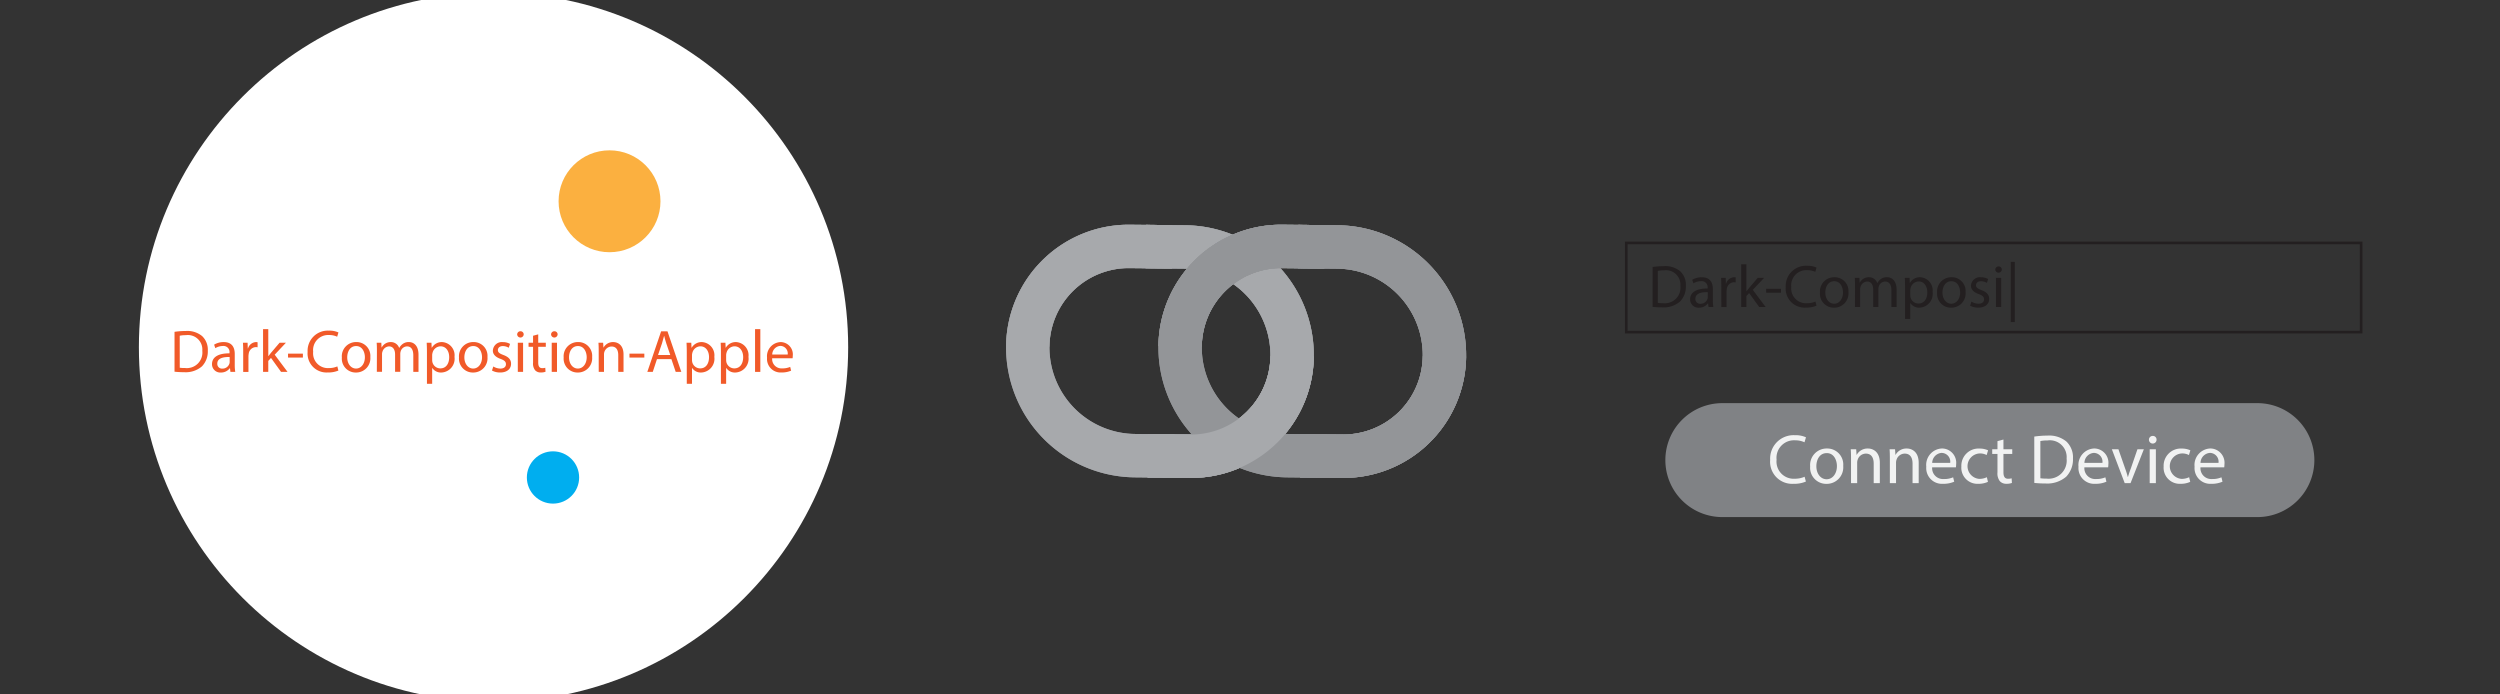 <svg id="Layer_1" data-name="Layer 1" xmlns="http://www.w3.org/2000/svg" viewBox="0 0 90 25">
  <rect x="0" y="0" width="90" height="25" fill="#333333" stroke="none"/>
  <defs>
    <style>
      .cls-1 {
        fill: #fff;
      }

      .cls-2 {
        fill: #fbb040;
      }

      .cls-3 {
        fill: #00aeef;
      }

      .cls-4 {
        fill: #f15a29;
      }

      .cls-5 {
        fill: #231f20;
      }

      .cls-10, .cls-6, .cls-9 {
        fill: none;
        stroke-miterlimit: 10;
      }

      .cls-6 {
        stroke: #231f20;
        stroke-width: 0.096px;
      }

      .cls-7 {
        fill: #808285;
      }

      .cls-8 {
        fill: #f1f2f2;
      }

      .cls-9 {
        stroke: #939598;
      }

      .cls-10, .cls-9 {
        stroke-width: 1.562px;
      }

      .cls-10 {
        stroke: #a7a9ac;
      }
    </style>
  </defs>
  <title>Artboard 1</title>
  <g>
    <circle class="cls-1" cx="17.767" cy="12.5" r="12.767"/>
    <circle class="cls-2" cx="21.943" cy="7.246" r="1.834"/>
    <circle class="cls-3" cx="19.908" cy="17.189" r="0.941"/>
    <g>
      <path class="cls-4" d="M6.283,11.946a2.722,2.722,0,0,1,.4-.03.838.838,0,0,1,.592.182.673.673,0,0,1,.206.524.771.771,0,0,1-.211.567.896.896,0,0,1-.645.21,3.045,3.045,0,0,1-.342-.018ZM6.471,13.238a1.166,1.166,0,0,0,.19.011.561.561,0,0,0,.622-.62.521.521,0,0,0-.592-.563,1.072,1.072,0,0,0-.221.02Z"/>
      <path class="cls-4" d="M8.295,13.387,8.28,13.255H8.273a.39.39,0,0,1-.32.156A.299.299,0,0,1,7.632,13.11c0-.253.225-.392.63-.39v-.021a.216.216,0,0,0-.238-.243.517.517,0,0,0-.272.078l-.044-.126a.655.655,0,0,1,.345-.093c.32,0,.398.219.398.429v.392a1.504,1.504,0,0,0,.018.251Zm-.028-.535c-.208-.004-.444.033-.444.236a.168.168,0,0,0,.18.182.261.261,0,0,0,.254-.175.22.22,0,0,0,.011-.061Z"/>
      <path class="cls-4" d="M8.755,12.666c0-.124-.002-.229-.009-.327h.167l.007.206h.008a.315.315,0,0,1,.291-.23.202.202,0,0,1,.054.007v.18a.282.282,0,0,0-.064-.006.267.267,0,0,0-.256.245.485.485,0,0,0-.009.089v.559H8.755Z"/>
      <path class="cls-4" d="M9.659,12.819h.004c.026-.037.063-.082.094-.119l.308-.362h.229l-.405.431.462.618H10.117l-.361-.502-.098.108v.395H9.47V11.849h.188Z"/>
      <path class="cls-4" d="M10.904,12.731v.141h-.535v-.141Z"/>
      <path class="cls-4" d="M12.182,13.34a.936.936,0,0,1-.386.069.682.682,0,0,1-.722-.739.727.727,0,0,1,.763-.767.786.786,0,0,1,.347.065l-.046.154a.676.676,0,0,0-.294-.061.543.543,0,0,0-.57.603.531.531,0,0,0,.562.587.753.753,0,0,0,.308-.061Z"/>
      <path class="cls-4" d="M13.332,12.854a.513.513,0,0,1-.522.557.499.499,0,0,1-.503-.54.512.512,0,0,1,.521-.557A.497.497,0,0,1,13.332,12.854Zm-.832.011c0,.229.132.403.318.403.182,0,.318-.171.318-.407,0-.178-.089-.403-.314-.403C12.598,12.458,12.5,12.666,12.5,12.865Z"/>
      <path class="cls-4" d="M13.569,12.623c0-.108-.002-.197-.009-.284h.167l.009.169h.006a.362.362,0,0,1,.33-.193.311.311,0,0,1,.297.21h.004a.436.436,0,0,1,.117-.137.358.358,0,0,1,.231-.074c.139,0,.345.091.345.455v.618h-.187v-.594c0-.202-.073-.323-.228-.323a.245.245,0,0,0-.225.173.308.308,0,0,0-.016.095v.648h-.187v-.628c0-.167-.073-.288-.219-.288a.261.261,0,0,0-.236.19.267.267,0,0,0-.015.093v.633h-.187Z"/>
      <path class="cls-4" d="M15.37,12.681c0-.134-.004-.243-.009-.342h.171l.009.18h.005a.412.412,0,0,1,.372-.204.475.475,0,0,1,.444.533.496.496,0,0,1-.477.563.369.369,0,0,1-.323-.165h-.004v.57h-.188Zm.188.28a.39.39,0,0,0,.009.078.294.294,0,0,0,.286.223c.201,0,.318-.165.318-.405,0-.21-.11-.39-.312-.39a.305.305,0,0,0-.288.236.339.339,0,0,0-.013.078Z"/>
      <path class="cls-4" d="M17.549,12.854a.513.513,0,0,1-.522.557.499.499,0,0,1-.503-.54.512.512,0,0,1,.521-.557A.497.497,0,0,1,17.549,12.854Zm-.832.011c0,.229.132.403.318.403.182,0,.318-.171.318-.407,0-.178-.089-.403-.314-.403C16.815,12.458,16.717,12.666,16.717,12.865Z"/>
      <path class="cls-4" d="M17.759,13.193a.504.504,0,0,0,.252.076c.139,0,.203-.069.203-.156,0-.091-.054-.141-.194-.193-.188-.067-.277-.171-.277-.296a.323.323,0,0,1,.361-.308.522.522,0,0,1,.258.065l-.048.139a.401.401,0,0,0-.214-.061c-.113,0-.176.065-.176.143,0,.087.062.126.199.178.182.069.275.16.275.316,0,.184-.144.314-.393.314a.594.594,0,0,1-.294-.071Z"/>
      <path class="cls-4" d="M18.853,12.044a.118.118,0,0,1-.235,0,.116.116,0,0,1,.119-.119A.113.113,0,0,1,18.853,12.044Zm-.212,1.343V12.339h.19v1.049Z"/>
      <path class="cls-4" d="M19.376,12.037v.301h.273V12.484h-.273v.565c0,.13.037.204.144.204a.411.411,0,0,0,.11-.013l.009.143a.47.47,0,0,1-.169.026.263.263,0,0,1-.206-.08.385.385,0,0,1-.074-.273V12.484h-.162v-.146h.162v-.251Z"/>
      <path class="cls-4" d="M20.074,12.044a.118.118,0,0,1-.235,0,.116.116,0,0,1,.119-.119A.113.113,0,0,1,20.074,12.044Zm-.212,1.343V12.339h.19v1.049Z"/>
      <path class="cls-4" d="M21.317,12.854a.513.513,0,0,1-.522.557.499.499,0,0,1-.503-.54.512.512,0,0,1,.521-.557A.497.497,0,0,1,21.317,12.854Zm-.832.011c0,.229.132.403.318.403.182,0,.318-.171.318-.407,0-.178-.089-.403-.314-.403C20.582,12.458,20.485,12.666,20.485,12.865Z"/>
      <path class="cls-4" d="M21.553,12.623c0-.108-.002-.197-.009-.284h.169l.011.173h.005a.385.385,0,0,1,.348-.197c.145,0,.37.087.37.447v.626h-.19v-.604c0-.169-.062-.31-.244-.31a.282.282,0,0,0-.269.284v.63h-.19Z"/>
      <path class="cls-4" d="M23.196,12.731v.141h-.535v-.141Z"/>
      <path class="cls-4" d="M23.651,12.928l-.151.459H23.304l.497-1.46h.228l.498,1.46h-.202l-.155-.459Zm.479-.147-.144-.42c-.032-.096-.054-.182-.075-.267h-.005c-.021.086-.045.175-.073.264l-.144.422Z"/>
      <path class="cls-4" d="M24.724,12.681c0-.134-.004-.243-.009-.342h.171l.009.18h.005a.412.412,0,0,1,.372-.204.475.475,0,0,1,.444.533.496.496,0,0,1-.477.563.369.369,0,0,1-.323-.165h-.004v.57h-.188Zm.188.28a.39.39,0,0,0,.009.078.294.294,0,0,0,.286.223c.201,0,.318-.165.318-.405,0-.21-.11-.39-.312-.39a.305.305,0,0,0-.288.236.339.339,0,0,0-.013.078Z"/>
      <path class="cls-4" d="M25.953,12.681c0-.134-.004-.243-.009-.342h.171l.009.18h.005a.412.412,0,0,1,.372-.204.475.475,0,0,1,.444.533.496.496,0,0,1-.477.563.369.369,0,0,1-.323-.165h-.004v.57h-.188Zm.188.28a.39.39,0,0,0,.009.078.294.294,0,0,0,.286.223c.201,0,.318-.165.318-.405,0-.21-.11-.39-.312-.39a.305.305,0,0,0-.288.236.339.339,0,0,0-.013.078Z"/>
      <path class="cls-4" d="M27.182,11.849h.19v1.539H27.182Z"/>
      <path class="cls-4" d="M27.798,12.898a.336.336,0,0,0,.359.364.687.687,0,0,0,.29-.054l.033.136a.855.855,0,0,1-.35.065.487.487,0,0,1-.516-.528.51.51,0,0,1,.492-.566.444.444,0,0,1,.434.494.747.747,0,0,1-.007.089Zm.559-.136a.272.272,0,0,0-.265-.31.316.316,0,0,0-.292.31Z"/>
    </g>
  </g>
  <g>
    <path class="cls-5" d="M59.494,9.612a2.722,2.722,0,0,1,.4-.03.838.838,0,0,1,.592.182.673.673,0,0,1,.206.524.771.771,0,0,1-.211.567.896.896,0,0,1-.646.21,3.047,3.047,0,0,1-.342-.018Zm.188,1.292a1.164,1.164,0,0,0,.19.011.561.561,0,0,0,.622-.62.521.521,0,0,0-.592-.563,1.073,1.073,0,0,0-.221.02Z"/>
    <path class="cls-5" d="M61.507,11.053l-.016-.132h-.007a.39.39,0,0,1-.32.156.299.299,0,0,1-.32-.301c0-.253.225-.392.63-.39v-.021a.216.216,0,0,0-.238-.243.517.517,0,0,0-.272.078l-.044-.126a.655.655,0,0,1,.345-.093c.32,0,.398.219.398.429v.392a1.505,1.505,0,0,0,.018.251Zm-.028-.535c-.208-.004-.444.032-.444.236a.168.168,0,0,0,.18.182.261.261,0,0,0,.254-.175.22.22,0,0,0,.011-.061Z"/>
    <path class="cls-5" d="M61.967,10.331c0-.124-.002-.23-.009-.327h.167l.007.206H62.14a.315.315,0,0,1,.291-.23.202.202,0,0,1,.054.007v.18a.282.282,0,0,0-.064-.006.267.267,0,0,0-.256.245.484.484,0,0,0-.009.089v.559h-.188Z"/>
    <path class="cls-5" d="M62.87,10.485h.004c.026-.037.063-.082.094-.119l.308-.362h.23l-.405.431.462.618h-.232L62.968,10.55l-.098.108v.395H62.682V9.514h.188Z"/>
    <path class="cls-5" d="M64.116,10.396v.141h-.535v-.141Z"/>
    <path class="cls-5" d="M65.394,11.005a.936.936,0,0,1-.386.069.682.682,0,0,1-.722-.739.727.727,0,0,1,.763-.767.786.786,0,0,1,.347.065l-.046.154a.691.691,0,0,0-.294-.061.543.543,0,0,0-.57.603.531.531,0,0,0,.562.587.753.753,0,0,0,.308-.061Z"/>
    <path class="cls-5" d="M66.544,10.52a.513.513,0,0,1-.522.557.499.499,0,0,1-.503-.54.512.512,0,0,1,.521-.557A.497.497,0,0,1,66.544,10.52Zm-.832.011c0,.23.132.403.318.403.182,0,.318-.171.318-.407,0-.178-.089-.403-.314-.403C65.81,10.123,65.712,10.331,65.712,10.531Z"/>
    <path class="cls-5" d="M66.781,10.288c0-.108-.002-.197-.009-.284h.167l.009.169h.006a.362.362,0,0,1,.33-.193.311.311,0,0,1,.297.21h.004a.436.436,0,0,1,.117-.137.358.358,0,0,1,.231-.074c.139,0,.345.091.345.455v.618h-.187v-.594c0-.202-.073-.323-.228-.323a.245.245,0,0,0-.225.173.308.308,0,0,0-.016.095v.648h-.187v-.628c0-.167-.073-.288-.219-.288a.261.261,0,0,0-.236.19.267.267,0,0,0-.015.093v.633h-.187Z"/>
    <path class="cls-5" d="M68.582,10.346c0-.134-.004-.243-.009-.342h.171l.009.18h.005a.412.412,0,0,1,.372-.204.475.475,0,0,1,.444.533.496.496,0,0,1-.477.563.369.369,0,0,1-.323-.165h-.004v.57h-.188Zm.188.28a.386.386,0,0,0,.009.078.294.294,0,0,0,.286.223c.201,0,.318-.165.318-.405,0-.21-.11-.39-.312-.39a.305.305,0,0,0-.288.236.339.339,0,0,0-.013.078Z"/>
    <path class="cls-5" d="M70.761,10.52a.513.513,0,0,1-.522.557.499.499,0,0,1-.503-.54.512.512,0,0,1,.52-.557A.497.497,0,0,1,70.761,10.52Zm-.832.011c0,.23.132.403.318.403.182,0,.318-.171.318-.407,0-.178-.089-.403-.314-.403C70.027,10.123,69.929,10.331,69.929,10.531Z"/>
    <path class="cls-5" d="M70.971,10.858a.504.504,0,0,0,.252.076c.139,0,.203-.069.203-.156,0-.091-.054-.141-.194-.192-.188-.067-.277-.171-.277-.297a.323.323,0,0,1,.361-.308.523.523,0,0,1,.258.065l-.048.139a.401.401,0,0,0-.214-.061c-.113,0-.176.065-.176.143,0,.087.062.126.199.178.182.069.275.16.275.316,0,.184-.144.314-.393.314a.594.594,0,0,1-.294-.071Z"/>
    <path class="cls-5" d="M72.065,9.71a.118.118,0,0,1-.235,0,.116.116,0,0,1,.119-.119A.113.113,0,0,1,72.065,9.71Zm-.212,1.343V10.004h.19v1.049Z"/>
    <path class="cls-5" d="M72.532,9.428v2.167H72.387V9.428Z"/>
  </g>
  <rect class="cls-6" x="58.545" y="8.746" width="26.455" height="3.21"/>
  <path class="cls-7" d="M62.004,14.513H81.266a2.051,2.051,0,0,1,2.051,2.051v0a2.051,2.051,0,0,1-2.051,2.051H62.004a2.051,2.051,0,0,1-2.051-2.051v0a2.051,2.051,0,0,1,2.051-2.051Z"/>
  <g>
    <path class="cls-8" d="M65.012,17.336a1.07,1.07,0,0,1-.448.081.793.793,0,0,1-.838-.859.844.844,0,0,1,.886-.891.908.908,0,0,1,.403.076l-.053.179a.797.797,0,0,0-.343-.071.631.631,0,0,0-.662.7.617.617,0,0,0,.652.683.874.874,0,0,0,.357-.071Z"/>
    <path class="cls-8" d="M66.356,16.773a.595.595,0,0,1-.606.646.579.579,0,0,1-.584-.626.595.595,0,0,1,.604-.647A.577.577,0,0,1,66.356,16.773Zm-.967.012c0,.267.154.468.37.468.212,0,.37-.199.37-.473,0-.207-.103-.468-.364-.468C65.502,16.312,65.389,16.553,65.389,16.785Z"/>
    <path class="cls-8" d="M66.637,16.503c0-.126-.002-.229-.01-.33h.196l.013.202h.005a.448.448,0,0,1,.403-.229c.168,0,.43.101.43.519v.728h-.221v-.703c0-.196-.073-.36-.282-.36a.313.313,0,0,0-.297.227.302.302,0,0,0-.016.104v.732H66.637Z"/>
    <path class="cls-8" d="M68.035,16.503c0-.126-.002-.229-.01-.33H68.222l.013.202h.005a.448.448,0,0,1,.403-.229c.168,0,.43.101.43.519v.728h-.221v-.703c0-.196-.073-.36-.282-.36a.313.313,0,0,0-.297.227.302.302,0,0,0-.016.104v.732h-.222Z"/>
    <path class="cls-8" d="M69.558,16.823a.39.39,0,0,0,.417.422.804.804,0,0,0,.338-.062l.038.158a.972.972,0,0,1-.405.076.566.566,0,0,1-.6-.615.592.592,0,0,1,.571-.657.516.516,0,0,1,.504.574.76.76,0,0,1-.008.104Zm.649-.159a.316.316,0,0,0-.308-.36.368.368,0,0,0-.34.36Z"/>
    <path class="cls-8" d="M71.566,17.347a.82.82,0,0,1-.351.07.579.579,0,0,1-.606-.622.619.619,0,0,1,.654-.647.743.743,0,0,1,.308.063l-.051.171a.512.512,0,0,0-.257-.058.459.459,0,0,0-.007.916.62.62,0,0,0,.271-.061Z"/>
    <path class="cls-8" d="M72.124,15.823V16.173h.317v.169h-.317v.657c0,.15.043.236.167.236a.527.527,0,0,0,.128-.015l.01.166a.538.538,0,0,1-.196.03.309.309,0,0,1-.239-.094.453.453,0,0,1-.085-.317V16.342h-.189v-.169h.189v-.292Z"/>
    <path class="cls-8" d="M73.234,15.717a3.158,3.158,0,0,1,.466-.035.972.972,0,0,1,.688.211.784.784,0,0,1,.239.609.898.898,0,0,1-.244.659,1.045,1.045,0,0,1-.751.244,3.511,3.511,0,0,1-.397-.02Zm.219,1.5a1.42,1.42,0,0,0,.222.013.652.652,0,0,0,.723-.72.605.605,0,0,0-.688-.654,1.245,1.245,0,0,0-.257.022Z"/>
    <path class="cls-8" d="M75.038,16.823a.39.39,0,0,0,.417.422.804.804,0,0,0,.338-.062l.038.158a.972.972,0,0,1-.405.076.566.566,0,0,1-.6-.615.592.592,0,0,1,.571-.657.516.516,0,0,1,.504.574.76.76,0,0,1-.008.104Zm.649-.159a.316.316,0,0,0-.308-.36.368.368,0,0,0-.34.36Z"/>
    <path class="cls-8" d="M76.263,16.173l.239.685a3.005,3.005,0,0,1,.098.312h.008c.027-.101.063-.201.104-.312l.236-.685H77.179l-.479,1.219h-.211L76.027,16.173Z"/>
    <path class="cls-8" d="M77.636,15.831a.137.137,0,0,1-.274,0,.135.135,0,0,1,.139-.138A.131.131,0,0,1,77.636,15.831Zm-.247,1.561V16.173h.222v1.219Z"/>
    <path class="cls-8" d="M78.848,17.347a.82.82,0,0,1-.351.07.579.579,0,0,1-.606-.622.619.619,0,0,1,.654-.647.743.743,0,0,1,.308.063l-.051.171a.512.512,0,0,0-.257-.058.459.459,0,0,0-.007.916.62.62,0,0,0,.271-.061Z"/>
    <path class="cls-8" d="M79.217,16.823a.39.39,0,0,0,.418.422.802.802,0,0,0,.337-.062l.038.158a.972.972,0,0,1-.405.076.566.566,0,0,1-.6-.615.592.592,0,0,1,.571-.657.516.516,0,0,1,.504.574.76.76,0,0,1-.008.104Zm.649-.159a.316.316,0,0,0-.308-.36.368.368,0,0,0-.34.36Z"/>
  </g>
  <path class="cls-9" d="M41.249,8.876l1.41.014a3.896,3.896,0,0,1,3.857,3.935h0a3.635,3.635,0,0,1-3.671,3.598l-1.522-.015"/>
  <path class="cls-9" d="M41.249,8.876l1.41.014a3.896,3.896,0,0,1,3.857,3.935h0a3.635,3.635,0,0,1-3.671,3.598l-1.522-.015"/>
  <path class="cls-9" d="M42.267,16.418l-1.41-.014a3.896,3.896,0,0,1-3.857-3.935h0a3.635,3.635,0,0,1,3.671-3.598l1.522.015"/>
  <path class="cls-9" d="M46.516,12.826h0a3.635,3.635,0,0,1-3.671,3.598l-1.522-.015"/>
  <path class="cls-9" d="M37,12.469a3.635,3.635,0,0,1,3.671-3.598l1.522.015"/>
  <path class="cls-10" d="M41.249,8.876l1.41.014a3.896,3.896,0,0,1,3.857,3.935h0a3.635,3.635,0,0,1-3.671,3.598l-1.522-.015"/>
  <path class="cls-10" d="M42.267,16.418l-1.41-.014a3.896,3.896,0,0,1-3.857-3.935h0a3.635,3.635,0,0,1,3.671-3.598l1.522.015"/>
  <path class="cls-9" d="M47.751,16.418l-1.41-.014a3.896,3.896,0,0,1-3.857-3.935h0a3.635,3.635,0,0,1,3.671-3.598l1.522.015"/>
  <path class="cls-9" d="M46.733,8.876l1.41.014a3.896,3.896,0,0,1,3.857,3.935h0a3.635,3.635,0,0,1-3.671,3.598l-1.522-.015"/>
  <path class="cls-9" d="M46.733,8.876l1.41.014a3.896,3.896,0,0,1,3.857,3.935h0a3.635,3.635,0,0,1-3.671,3.598l-1.522-.015"/>
  <path class="cls-9" d="M47.751,16.418l-1.41-.014a3.896,3.896,0,0,1-3.857-3.935h0a3.635,3.635,0,0,1,3.671-3.598l1.522.015"/>
  <path class="cls-9" d="M52,12.826h0a3.635,3.635,0,0,1-3.671,3.598l-1.522-.015"/>
  <path class="cls-9" d="M42.484,12.469a3.635,3.635,0,0,1,3.671-3.598l1.522.015"/>
  <path class="cls-9" d="M46.733,8.876l1.41.014a3.896,3.896,0,0,1,3.857,3.935h0a3.635,3.635,0,0,1-3.671,3.598l-1.522-.015"/>
  <path class="cls-9" d="M42.484,12.469a3.635,3.635,0,0,1,3.671-3.598l1.522.015"/>
  <path class="cls-10" d="M46.516,12.826h0a3.635,3.635,0,0,1-3.671,3.598l-1.522-.015"/>
</svg>
